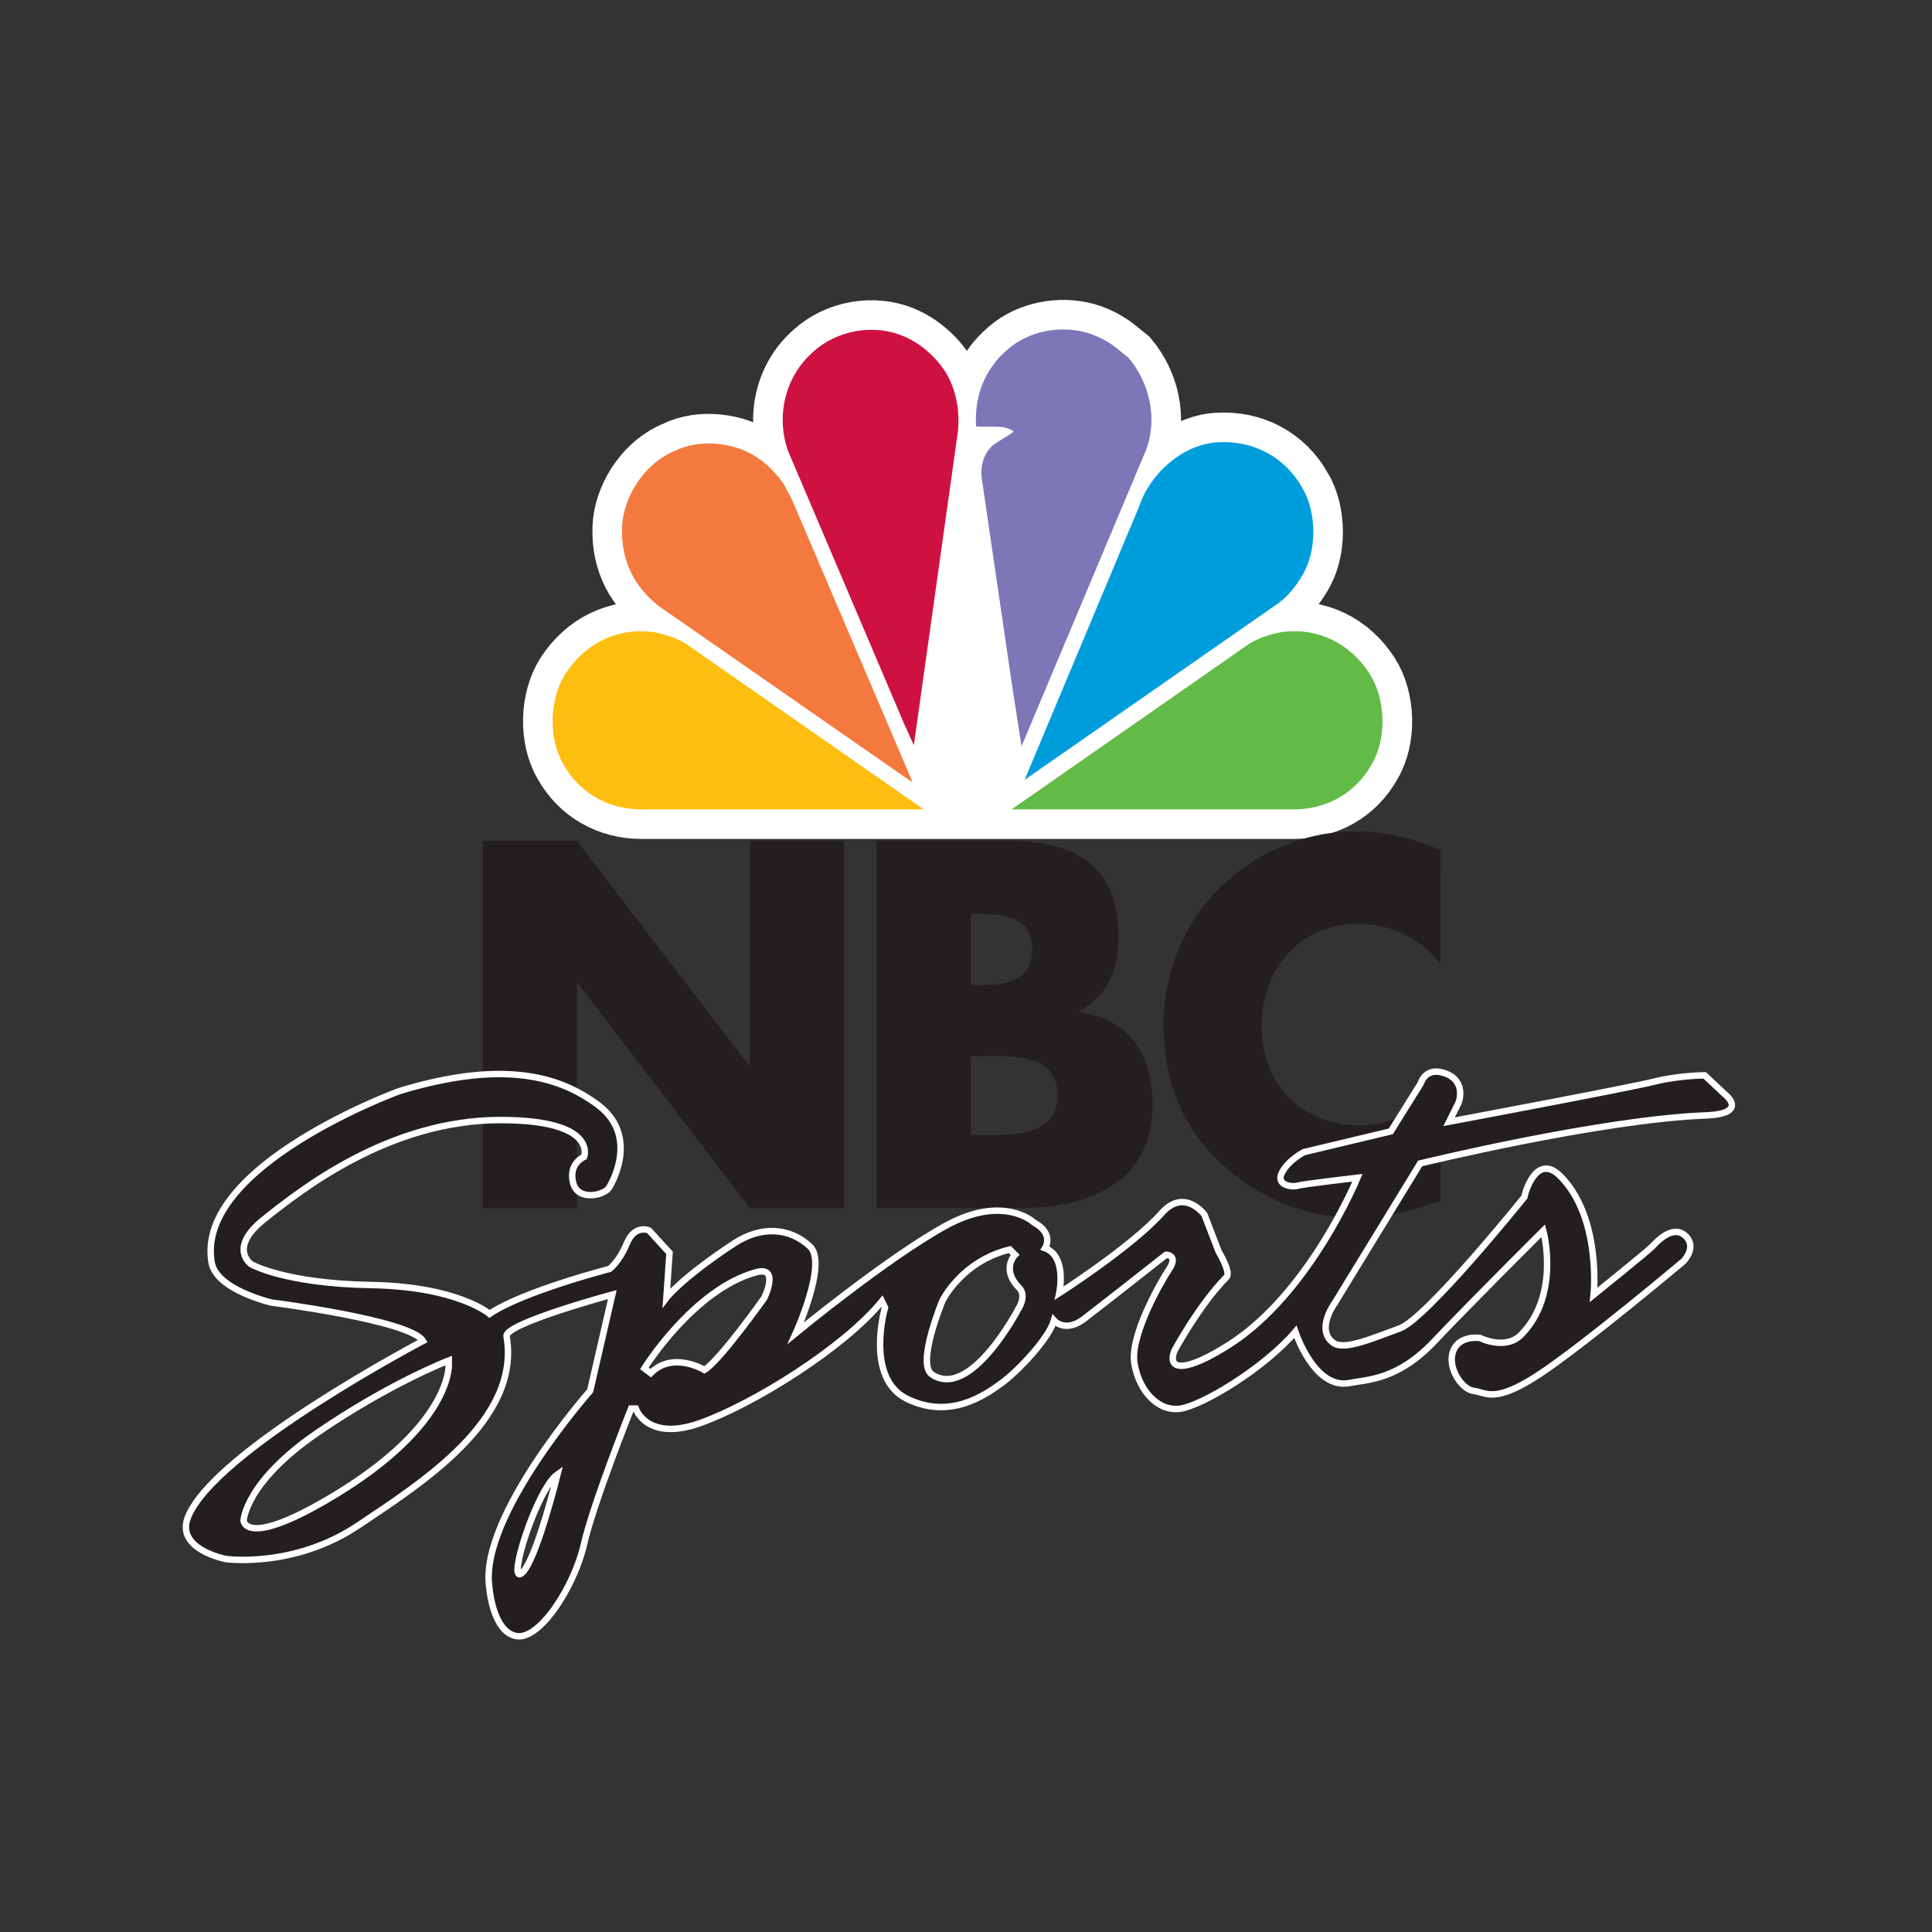 <?xml version="1.0" encoding="UTF-8"?> <svg xmlns="http://www.w3.org/2000/svg" viewBox="0 0 150 150"><rect x="0" y="0" width="150" height="150" fill="#333333" stroke="none"/><g clip-rule="evenodd" fill-rule="evenodd"><g fill="#fff"><path d="m87.61 27.77c1.63 1.92 2.3 4.7 1.36 7.19l-9.66 22.98-.74-4.78-2.36-16.11c-.09-.98.18-1.8.85-2.46.54-.41 1.12-.67 1.65-1.09-.79-.59-1.96-.28-2.93-.4-.15-2.51.79-4.75 2.84-6.28 1.65-1.23 4.08-1.58 6.08-.89.62.22 1.22.53 1.8.95z" stroke="#fff" stroke-miterlimit="2.613" stroke-width="4.591"></path><path d="m73.44 28.93c.8 1.35 1.11 2.98.92 4.65l-3.41 24.28-.73-1.61-9.05-21.27c-.94-2.73-.2-5.77 1.96-7.66 1.82-1.67 4.7-2.21 7.01-1.22 1.29.53 2.51 1.58 3.3 2.83z" stroke="#fff" stroke-miterlimit="2.613" stroke-width="4.591"></path><path d="m101.11 37.88c1.14 1.91 1.16 4.95-.04 6.86-.43.74-1.02 1.48-1.74 2.04l-19.78 13.77 8.89-21.22c.83-2.55 3.39-4.84 6.09-4.99 2.74-.17 5.22 1.11 6.58 3.54z" stroke="#fff" stroke-miterlimit="2.613" stroke-width="4.591"></path><path d="m60.86 37.6.61 1.15 9.32 21.83v.13l-19.65-13.66c-2.1-1.63-3.06-3.93-2.81-6.58.29-2.28 1.9-4.59 4.08-5.47 1.94-.97 4.71-.65 6.45.57.75.49 1.47 1.27 2 2.03z" stroke="#fff" stroke-miterlimit="2.613" stroke-width="4.591"></path><path d="m97.03 49.96c.76-.46 1.62-.72 2.5-.89 2.79-.36 5.3.87 6.83 3.26 1.23 1.95 1.34 5 .15 7.01-1.26 2.28-3.55 3.5-6.06 3.5h-21.91-6.82-21.92c-2.51 0-4.8-1.23-6.06-3.5-1.18-2-1.09-5.06.15-7.01 1.53-2.39 4.04-3.62 6.83-3.26.88.17 1.74.43 2.5.89l1.86-6.92 10.79-9 5.39-2.94 8.48.98 10.21 13.31z" stroke="#fff" stroke-miterlimit="2.613" stroke-width="4.591"></path></g><path d="m87.61 27.77c1.63 1.92 2.3 4.7 1.36 7.19l-9.66 22.98-.74-4.78-2.36-16.11c-.09-.98.18-1.8.85-2.46.54-.41 1.12-.67 1.65-1.09-.79-.59-1.96-.28-2.93-.4-.15-2.51.79-4.75 2.84-6.28 1.65-1.23 4.08-1.58 6.08-.89.62.22 1.22.53 1.8.95z" fill="#7d76b7"></path><path d="m73.44 28.93c.8 1.35 1.11 2.98.92 4.65l-3.41 24.28-.73-1.61-9.05-21.27c-.94-2.73-.2-5.77 1.96-7.66 1.82-1.67 4.7-2.21 7.01-1.22 1.29.53 2.51 1.58 3.3 2.83z" fill="#ce1141"></path><path d="m101.11 37.88c1.14 1.91 1.16 4.95-.04 6.86-.43.74-1.02 1.48-1.74 2.04l-19.78 13.77 8.89-21.22c.83-2.55 3.39-4.84 6.09-4.99 2.74-.17 5.22 1.11 6.58 3.54z" fill="#009ddd"></path><path d="m60.86 37.6.61 1.15 9.32 21.83v.13l-19.65-13.66c-2.1-1.63-3.06-3.93-2.81-6.58.29-2.28 1.9-4.59 4.08-5.47 1.94-.97 4.71-.65 6.45.57.75.49 1.47 1.27 2 2.03z" fill="#f4793e"></path><path d="m49.8 62.84c-2.51 0-4.8-1.23-6.06-3.5-1.18-2-1.09-5.06.15-7.01 1.53-2.39 4.04-3.62 6.83-3.26.88.17 1.74.43 2.5.89l18.5 12.88z" fill="#febe10"></path><path d="m100.44 62.84c2.51 0 4.8-1.23 6.06-3.5 1.18-2 1.09-5.06-.15-7.01-1.53-2.39-4.04-3.62-6.83-3.26-.88.17-1.74.43-2.5.89l-18.48 12.88z" fill="#62bb46"></path><path d="m111.84 74.86c-1.49-2.04-3.91-3.14-6.41-3.14-4.47 0-7.48 3.48-7.48 7.91 0 4.5 3.06 7.75 7.6 7.75 2.38 0 4.77-1.18 6.29-3.02v8.89c-2.42.75-4.17 1.32-6.45 1.32-3.91 0-7.64-1.52-10.54-4.2-3.09-2.84-4.51-6.54-4.51-10.78 0-3.89 1.45-7.64 4.14-10.43 2.76-2.87 6.74-4.61 10.69-4.61 2.34 0 4.51.53 6.66 1.44z" fill="#231f20"></path><path d="m37.49 65.29h7.3l13.36 17.43h.08v-17.43h7.3v28.52h-7.3l-13.37-17.48h-.07v17.48h-7.3z" fill="#231f20"></path><path d="m68.07 93.81v-28.52h10.43c4.99 0 8.34 1.97 8.34 7.41 0 2.57-.82 4.65-3.09 5.82v.07c4.02.53 5.73 3.29 5.73 7.26 0 5.98-5.03 7.94-10.17 7.94h-11.24zm7.3-5.68h.93c2.16 0 5.81.11 5.81-3.02 0-3.44-3.61-3.1-5.99-3.1h-.75v6.12-11.65h.82c1.94 0 3.95-.34 3.95-2.76 0-2.61-2.27-2.76-4.25-2.76h-.52v5.52z" fill="#231f20"></path><path d="m134.07 85.1-1.72-1.61s-1.96 0-3.92.49-15.92 3.11-15.92 3.11l.74-1.49s.62-1.61-.98-2.24c-1.59-.62-1.96.75-1.96.75l-2.33 3.73-6.74 1.61s-1.22.62-1.72 1.61c-.49 1 .86 1.12 1.22 1s4.65-.62 4.65-.62-3.66 8.93-9.92 12.94c-3.31 2.12-4.9 2.12-4.29.49 0 0 1.93-3.58 4.05-5.72.36-.37-.62-1.99-.62-1.99l-1.1-2.86s-1.55-2.1-3.31-.12c-2.33 2.61-7.96 6.22-7.96 6.22s.62-2.86-1.1-3.49c0 0 .74-1.12-.86-1.99 0 0-2.33-2.24-6.86.25s-11.63 8.33-11.63 8.33 2.47-5.43 1.1-6.72c-1.59-1.49-3.79-1.61-5.88-.25-4.11 2.7-5.27 4.23-5.27 4.23l.24-3.49-1.59-1.74s-1.1-.49-1.72 1-1.35 1.99-1.35 1.99-6.74 1.74-9.31 3.49c0 0-2.45-2.12-9.19-2.24s-9.31-1.61-9.31-1.61-1.84-1.24.98-3.49c2.82-2.24 9.67-7.71 18.37-7.71 7.6 0 6.49 2.86 6.49 2.86s-1.22.49-.86 1.99 2.45 1 2.82.37c.36-.62 2.24-4.14-.98-6.47-2.57-1.86-6.74-3.61-15.32-1 0 0-15.88 5.79-14.58 13.31.36 2.12 4.65 3.11 4.65 3.11s10.78 1.37 11.76 2.98c0 0-16.22 8.53-18.25 13.69-.98 2.49 2.94 3.24 2.94 3.24s5.27.75 10.29-2.61 12.62-8.21 11.51-14.68c-.17-.98 8.21-3.24 8.21-3.24l-1.72 7.47s-8.58 9.71-7.84 15.18c0 0 .24 3.49 2.08 3.86s4.53-3.86 5.27-7.09c.74-3.24 3.67-10.57 3.67-10.57h.36s.86 2.61 5.02 1.12c4.17-1.49 11.15-5.85 14.09-9.45l.24.49s-1.59 5.47 1.72 7.09c3.31 1.61 6-.25 7.35-1.24 1.35-1 3.67-3.49 4.05-4.85 0 0 .86 1 2.33-.12s6.37-4.98 6.37-4.98.98 0 .24 1.12-3.06 5.22-2.69 7.34c.36 2.12 1.84 3.73 3.55 3.49 1.72-.25 6.49-3.11 8.94-5.97 0 0 1.47 4.48 4.17 3.98 1.49-.28 3.79-.25 6.62-3.24 2.82-2.98 8.46-8.59 8.46-8.59s1.36 4.96-1.72 8.08c-1.22 1.24-3.19.25-3.19.25s-1.59-.25-2.08 1c-.49 1.24.62 2.98 1.59 3.11.98.12 1.59 1 5.02-1.24s11.27-8.83 11.27-8.83 1.1-1.12.12-1.99-2.21.49-2.57.87c-.36.37-4.53 3.73-4.53 3.73s.62-5.96-2.57-9.2c-1.78-1.8-2.69 1-2.81 1.61 0 0-7.6 9.45-9.68 10.2s-4.29 1.74-5.15 1.12c-1.42-1.03.12-3.11.12-3.11l6.62-10.82s13.95-3.41 22.18-3.73c3.22-.13 1.63-1.5 1.63-1.5zm-108.06 30.97c-6.98 4.23-7.1 1.99-7.1 1.99s.12-2.98 5.76-6.84 10.17-5.59 10.17-5.59v.37c-.01 0 .25 4.57-8.83 10.07zm14.46 6.1c-1.1.75 1.22-6.59 2.82-7.71 0 0-1.72 6.96-2.82 7.71zm18.87-21.4s-3.43 4.85-4.65 5.59c0 0-2.45-1.49-4.17.25l-.49-.37s3.82-6.15 8.7-7.47c1.83-.49.61 2 .61 2zm19.71.88s-3.7 7.09-6.7 5.06c-1.22-.83.82-5.72.82-5.72s1.47-3.06 5.23-3.98l.41.41s-1.12 1.1.32 2.57c.62.62-.08 1.66-.08 1.66z" fill="#231f20" stroke="#fff" stroke-miterlimit="10" stroke-width=".5"></path></g></svg> 